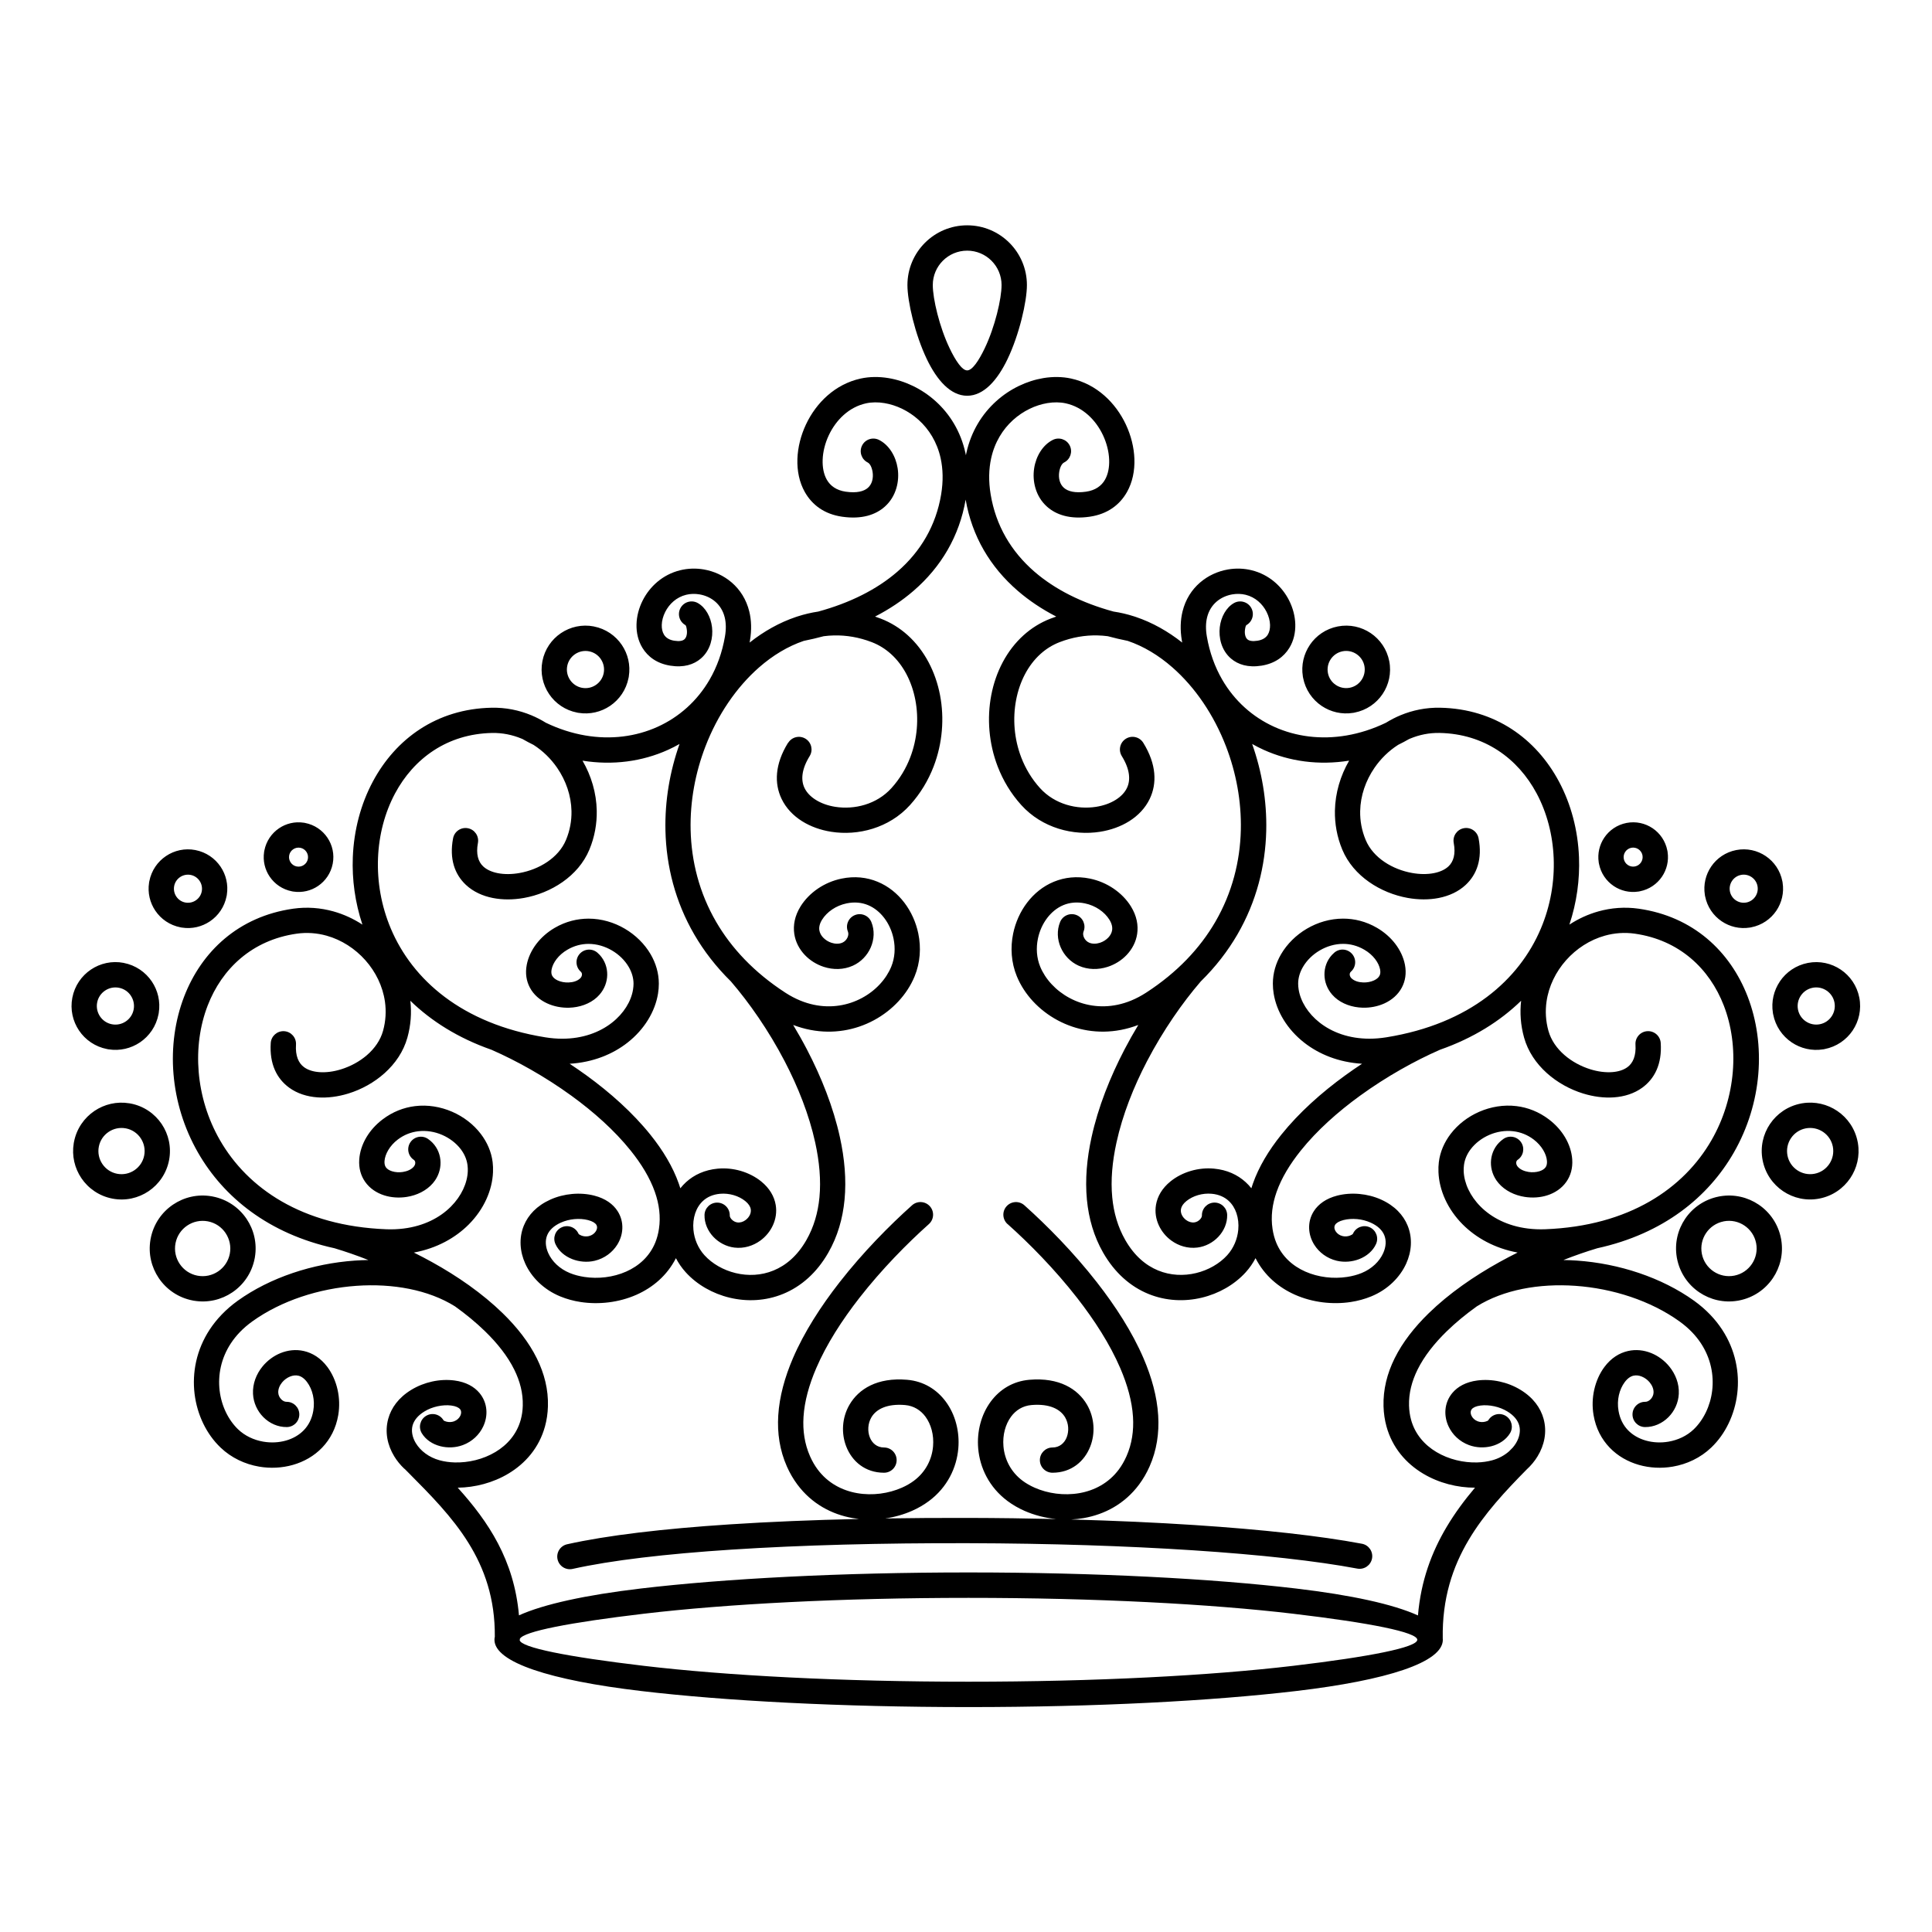 <?xml version="1.0" encoding="UTF-8"?>
<!-- Uploaded to: ICON Repo, www.svgrepo.com, Generator: ICON Repo Mixer Tools -->
<svg fill="#000000" width="800px" height="800px" version="1.1" viewBox="144 144 512 512" xmlns="http://www.w3.org/2000/svg">
 <path d="m352.87 340.86c0.973-1.574 3.031-2.059 4.606-1.09 1.574 0.973 2.059 3.031 1.09 4.606-2.156 3.496-2.371 6.348-1.363 8.445 0.594 1.238 1.637 2.301 2.965 3.137 1.465 0.922 3.254 1.555 5.191 1.859 5.051 0.793 10.965-0.625 14.891-4.969 2.199-2.434 3.84-5.195 4.961-8.105 1.902-4.941 2.305-10.32 1.363-15.246-0.922-4.824-3.121-9.172-6.449-12.176-1.477-1.332-3.176-2.406-5.082-3.141-3.379-1.301-6.75-1.859-10.043-1.785-0.906 0.02-1.812 0.09-2.711 0.207-1.719 0.461-3.484 0.875-5.297 1.242-4.203 1.426-8.195 3.84-11.82 7.012-6.035 5.285-11.02 12.625-14.23 20.969-2.656 6.906-4.098 14.484-3.918 22.152 0.195 8.254 2.277 16.609 6.762 24.324 4.035 6.941 10.027 13.379 18.355 18.781 1.312 0.852 2.625 1.535 3.926 2.07 4.793 1.973 9.488 1.914 13.504 0.559 3.992-1.348 7.309-3.969 9.363-7.144 0.496-0.77 0.918-1.566 1.254-2.379 0.969-2.359 1.121-4.969 0.609-7.441-0.414-2.004-1.262-3.894-2.457-5.465-1.156-1.52-2.621-2.727-4.32-3.426-1.648-0.68-3.559-0.891-5.66-0.453-1.426 0.297-2.723 0.863-3.824 1.605-1.133 0.762-2.047 1.707-2.68 2.719-0.648 1.043-0.844 1.984-0.723 2.785 0.109 0.727 0.48 1.398 1.004 1.949 0.602 0.633 1.379 1.117 2.219 1.387 0.992 0.324 2.039 0.344 2.902-0.047 0.617-0.277 1.09-0.789 1.348-1.379 0.23-0.527 0.285-1.09 0.098-1.547-0.695-1.719 0.133-3.672 1.852-4.367 1.719-0.695 3.672 0.133 4.367 1.852 0.891 2.184 0.754 4.617-0.176 6.742-0.898 2.047-2.551 3.832-4.734 4.816-2.457 1.109-5.211 1.117-7.703 0.309-1.898-0.613-3.66-1.707-5.023-3.144-1.441-1.52-2.465-3.422-2.789-5.57-0.344-2.293 0.098-4.797 1.668-7.328 1.109-1.781 2.699-3.43 4.644-4.738 1.789-1.203 3.887-2.125 6.184-2.602 3.496-0.727 6.731-0.348 9.57 0.824 2.852 1.172 5.258 3.129 7.102 5.551 1.801 2.367 3.074 5.195 3.691 8.168 0.773 3.719 0.527 7.703-0.977 11.352-0.496 1.203-1.109 2.367-1.832 3.481-2.844 4.387-7.398 8.004-12.855 9.848-5.242 1.77-11.312 1.918-17.496-0.445 1.266 2.102 2.496 4.277 3.664 6.519 3.805 7.297 6.977 15.242 8.73 23.262 1.227 5.617 1.734 11.203 1.219 16.555-0.48 4.981-1.836 9.711-4.305 14.016-1.539 2.688-3.332 4.898-5.293 6.68-4.168 3.781-9.039 5.578-13.852 5.867-4.766 0.289-9.461-0.914-13.332-3.133-2.008-1.148-3.809-2.578-5.301-4.223-1.039-1.145-1.906-2.406-2.602-3.738-2.34 4.59-6.129 7.773-10.465 9.695-4.668 2.066-9.992 2.648-14.773 1.922-1.879-0.285-3.707-0.781-5.414-1.484-4.371-1.793-7.629-5.059-9.281-8.707-0.719-1.586-1.141-3.266-1.227-4.949-0.09-1.734 0.184-3.469 0.855-5.113 1.152-2.809 3.426-5.262 7.019-6.887 1.832-0.828 3.805-1.312 5.746-1.492 2.051-0.191 4.082-0.031 5.891 0.434 2.992 0.766 5.004 2.273 6.18 4.094 0.934 1.445 1.328 3.043 1.266 4.633-0.059 1.516-0.539 3.004-1.363 4.309-1.266 2.004-3.348 3.609-5.957 4.231-2 0.477-4.133 0.27-5.934-0.43-1.996-0.773-3.664-2.184-4.481-4.023-0.754-1.688 0.004-3.668 1.691-4.422 1.688-0.754 3.668 0.004 4.422 1.691 0.074 0.164 0.371 0.348 0.781 0.508 0.598 0.23 1.305 0.297 1.973 0.141 0.824-0.195 1.465-0.676 1.836-1.266 0.207-0.328 0.328-0.676 0.34-1.004 0.012-0.254-0.051-0.504-0.191-0.723-0.324-0.5-1.027-0.953-2.219-1.258-1.082-0.277-2.332-0.371-3.633-0.25-1.199 0.113-2.434 0.418-3.594 0.941-1.902 0.859-3.055 2.031-3.582 3.316-0.285 0.695-0.398 1.449-0.359 2.227 0.043 0.828 0.266 1.688 0.648 2.535 0.984 2.18 2.988 4.156 5.711 5.269 1.16 0.477 2.469 0.824 3.867 1.035 3.602 0.547 7.594 0.117 11.074-1.426 3.336-1.477 6.188-3.996 7.695-7.672 0.441-1.074 0.773-2.281 0.977-3.629 0.496-3.266 0.066-6.543-1.066-9.77-1.309-3.731-3.562-7.43-6.434-11.004-4.297-5.352-9.812-10.254-15.664-14.504-7.113-5.164-14.66-9.328-21.113-12.156-0.035-0.016-0.07-0.031-0.105-0.047-8.84-3.094-15.961-7.606-21.5-12.984 0.363 3.172 0.141 6.465-0.781 9.762-2.062 7.391-8.727 12.691-15.648 14.82-2.742 0.844-5.547 1.207-8.148 1.023-2.801-0.199-5.402-1.027-7.516-2.562-3.281-2.383-5.269-6.262-4.902-11.844 0.117-1.848 1.707-3.25 3.555-3.137 1.848 0.117 3.25 1.707 3.137 3.555-0.195 2.984 0.68 4.926 2.148 5.992 1.055 0.766 2.465 1.191 4.051 1.305 1.789 0.129 3.754-0.133 5.707-0.734 5-1.539 9.766-5.203 11.16-10.203 0.73-2.617 0.863-5.242 0.504-7.762-0.582-4.078-2.453-7.883-5.18-10.953-2.731-3.074-6.305-5.398-10.285-6.512-2.516-0.703-5.199-0.918-7.941-0.527-11.785 1.684-19.789 9.262-23.57 19.043-2.078 5.375-2.894 11.434-2.383 17.586 0.516 6.18 2.367 12.406 5.633 18.086 7.305 12.707 21.73 22.77 44.117 23.617 1.547 0.059 3.059-0.008 4.519-0.188 5.414-0.66 9.664-2.894 12.57-5.816 2.801-2.812 4.356-6.219 4.477-9.391 0.02-0.5-0.004-1.027-0.074-1.578-0.188-1.535-0.828-2.981-1.781-4.238-1.227-1.613-2.957-2.938-4.941-3.797-1.969-0.852-4.18-1.23-6.379-0.961-1.863 0.227-3.707 0.922-5.379 2.191-1.082 0.82-1.926 1.789-2.527 2.801-0.59 0.996-0.922 1.996-0.988 2.898-0.051 0.719 0.09 1.258 0.355 1.645 0.336 0.48 0.914 0.832 1.613 1.055 0.898 0.285 1.91 0.348 2.883 0.195 1.184-0.184 2.258-0.652 2.883-1.387 0.043-0.051 0.09-0.109 0.137-0.18 0.219-0.32 0.305-0.668 0.273-0.98-0.023-0.238-0.129-0.457-0.305-0.609-0.02-0.02-0.051-0.039-0.094-0.07-1.527-1.043-1.922-3.129-0.879-4.656 1.043-1.527 3.129-1.922 4.656-0.879 0.227 0.156 0.449 0.328 0.672 0.516 1.527 1.309 2.414 3.106 2.613 5.016 0.191 1.832-0.262 3.769-1.398 5.441-0.172 0.25-0.363 0.504-0.582 0.758-1.715 2-4.277 3.231-6.953 3.644-1.992 0.309-4.074 0.18-5.926-0.406-2.051-0.648-3.867-1.848-5.102-3.625-1.105-1.59-1.703-3.562-1.539-5.922 0.137-1.941 0.777-3.969 1.906-5.863 1.012-1.703 2.438-3.328 4.262-4.715 2.695-2.051 5.648-3.168 8.605-3.531 3.391-0.414 6.801 0.172 9.84 1.488 3.027 1.309 5.695 3.363 7.617 5.894 1.668 2.195 2.789 4.738 3.121 7.465 0.102 0.828 0.133 1.707 0.098 2.625-0.184 4.812-2.41 9.855-6.418 13.879-3.535 3.547-8.453 6.328-14.559 7.457 1.602 0.797 3.207 1.633 4.793 2.512 3.383 1.871 6.703 3.938 9.852 6.184 0.035 0.023 0.07 0.051 0.105 0.078 3.141 2.25 6.106 4.68 8.777 7.281 3.805 3.703 6.949 7.707 9.066 11.98 1.988 4.016 3.07 8.262 2.941 12.711-0.055 1.883-0.32 3.652-0.773 5.301-1.551 5.676-5.207 9.844-9.723 12.543-4.074 2.438-8.867 3.668-13.41 3.719 8.129 9 14.941 19.16 16.23 33.832 6.547-2.969 17.703-5.387 32.219-7.106 22.27-2.633 52.988-4.266 86.875-4.266 33.887 0 64.605 1.629 86.875 4.266 14.555 1.723 25.738 4.148 32.273 7.129 0.77-9.148 3.617-16.766 7.606-23.469 2.219-3.731 4.773-7.152 7.508-10.387-4.641 0.008-9.57-1.223-13.746-3.723-4.516-2.703-8.172-6.867-9.723-12.543-0.449-1.652-0.719-3.418-0.773-5.301-0.125-4.449 0.953-8.695 2.941-12.711 2.117-4.273 5.262-8.277 9.066-11.98 2.672-2.602 5.637-5.031 8.777-7.277 0.039-0.027 0.074-0.055 0.113-0.082 3.148-2.246 6.469-4.309 9.848-6.184 1.59-0.879 3.191-1.719 4.793-2.512-6.106-1.129-11.023-3.914-14.559-7.457-4.008-4.023-6.234-9.066-6.418-13.879-0.035-0.922-0.004-1.801 0.098-2.625 0.332-2.727 1.453-5.269 3.121-7.465 1.926-2.531 4.594-4.586 7.617-5.894 3.039-1.316 6.449-1.902 9.84-1.488 2.957 0.363 5.91 1.48 8.605 3.531 1.824 1.387 3.25 3.016 4.262 4.715 1.129 1.898 1.77 3.926 1.906 5.863 0.164 2.356-0.434 4.332-1.539 5.922-1.234 1.777-3.055 2.977-5.102 3.625-1.848 0.586-3.934 0.715-5.926 0.406-2.676-0.414-5.234-1.641-6.953-3.644-0.219-0.254-0.41-0.508-0.582-0.758-1.141-1.676-1.594-3.609-1.398-5.441 0.199-1.91 1.086-3.707 2.613-5.016 0.219-0.188 0.441-0.359 0.672-0.516 1.527-1.043 3.613-0.648 4.656 0.879 1.043 1.527 0.648 3.613-0.879 4.656-0.043 0.027-0.074 0.051-0.094 0.07-0.176 0.152-0.281 0.371-0.305 0.609-0.031 0.316 0.055 0.664 0.273 0.98 0.047 0.07 0.094 0.129 0.137 0.18 0.629 0.734 1.699 1.203 2.883 1.387 0.969 0.148 1.984 0.086 2.883-0.195 0.699-0.223 1.277-0.574 1.613-1.055 0.266-0.383 0.406-0.926 0.355-1.645-0.062-0.906-0.395-1.906-0.988-2.898-0.602-1.012-1.449-1.98-2.527-2.801-1.668-1.27-3.516-1.965-5.379-2.191-2.199-0.27-4.41 0.109-6.379 0.961-1.984 0.859-3.715 2.184-4.941 3.797-0.957 1.258-1.594 2.699-1.781 4.238-0.066 0.551-0.09 1.078-0.074 1.578 0.121 3.172 1.672 6.578 4.477 9.391 2.91 2.918 7.156 5.152 12.57 5.816 1.465 0.18 2.973 0.246 4.519 0.188 22.391-0.848 36.816-10.91 44.117-23.617 3.262-5.676 5.117-11.906 5.633-18.086 0.512-6.152-0.305-12.211-2.383-17.586-3.777-9.781-11.785-17.359-23.57-19.043-2.742-0.391-5.426-0.176-7.941 0.527-3.981 1.109-7.555 3.438-10.285 6.512-2.727 3.07-4.598 6.875-5.18 10.953-0.359 2.519-0.227 5.144 0.504 7.762 1.395 4.996 6.164 8.664 11.16 10.203 1.953 0.602 3.918 0.859 5.707 0.734 1.586-0.113 2.992-0.535 4.051-1.305 1.469-1.066 2.344-3.004 2.148-5.992-0.117-1.848 1.289-3.441 3.137-3.555 1.848-0.117 3.441 1.289 3.555 3.137 0.367 5.582-1.621 9.457-4.902 11.844-2.113 1.535-4.711 2.363-7.516 2.562-2.598 0.184-5.406-0.176-8.148-1.023-6.922-2.129-13.586-7.434-15.648-14.82-0.922-3.297-1.145-6.59-0.781-9.762-5.539 5.379-12.664 9.891-21.5 12.984-0.035 0.016-0.07 0.031-0.105 0.047-6.453 2.828-14 6.992-21.113 12.156-5.852 4.25-11.371 9.152-15.664 14.504-2.871 3.578-5.125 7.273-6.434 11.004-1.133 3.227-1.562 6.504-1.066 9.77 0.203 1.348 0.535 2.555 0.977 3.629 1.508 3.676 4.359 6.195 7.695 7.672 3.481 1.543 7.473 1.973 11.074 1.426 1.398-0.211 2.707-0.559 3.867-1.035 2.723-1.117 4.727-3.09 5.711-5.269 0.383-0.848 0.605-1.707 0.648-2.535 0.039-0.777-0.074-1.531-0.359-2.227-0.527-1.285-1.68-2.457-3.582-3.316-1.16-0.523-2.394-0.832-3.594-0.941-1.301-0.121-2.551-0.027-3.633 0.25-1.188 0.305-1.895 0.758-2.219 1.258-0.141 0.219-0.203 0.469-0.191 0.723 0.012 0.328 0.133 0.676 0.34 1.004 0.371 0.59 1.012 1.07 1.836 1.266 0.668 0.16 1.375 0.09 1.973-0.141 0.414-0.16 0.711-0.344 0.781-0.508 0.754-1.688 2.734-2.445 4.422-1.691s2.445 2.734 1.691 4.422c-0.816 1.836-2.484 3.25-4.481 4.023-1.801 0.699-3.934 0.902-5.934 0.43-2.609-0.621-4.691-2.227-5.957-4.231-0.824-1.305-1.305-2.793-1.363-4.309-0.062-1.59 0.332-3.188 1.266-4.633 1.18-1.82 3.188-3.324 6.18-4.094 1.809-0.461 3.836-0.625 5.887-0.434 1.941 0.18 3.914 0.664 5.746 1.492 3.59 1.625 5.867 4.078 7.019 6.887 0.672 1.645 0.945 3.375 0.855 5.113-0.086 1.684-0.508 3.359-1.227 4.949-1.648 3.648-4.91 6.918-9.281 8.707-1.707 0.699-3.535 1.199-5.414 1.484-4.781 0.727-10.105 0.145-14.773-1.922-4.336-1.922-8.125-5.106-10.465-9.695-0.695 1.332-1.562 2.59-2.602 3.738-1.492 1.645-3.293 3.074-5.301 4.223-3.875 2.219-8.57 3.422-13.332 3.133-4.812-0.289-9.688-2.086-13.852-5.867-1.961-1.781-3.754-3.992-5.293-6.68-2.465-4.305-3.824-9.039-4.305-14.016-0.516-5.352-0.012-10.941 1.219-16.555 1.754-8.016 4.926-15.965 8.73-23.262 1.168-2.242 2.398-4.422 3.664-6.519-6.184 2.363-12.258 2.219-17.496 0.445-5.457-1.844-10.012-5.457-12.855-9.848-0.723-1.113-1.336-2.277-1.832-3.481-1.504-3.648-1.746-7.629-0.977-11.352 0.617-2.973 1.891-5.801 3.691-8.168 1.844-2.422 4.25-4.379 7.102-5.551 2.84-1.168 6.074-1.547 9.57-0.824 2.301 0.477 4.394 1.398 6.184 2.602 1.945 1.309 3.539 2.957 4.644 4.738 1.57 2.527 2.012 5.035 1.668 7.328-0.324 2.148-1.348 4.051-2.789 5.57-1.363 1.438-3.129 2.531-5.023 3.144-2.492 0.809-5.246 0.801-7.703-0.309-2.184-0.984-3.836-2.769-4.734-4.816-0.93-2.121-1.066-4.555-0.176-6.742 0.695-1.719 2.652-2.547 4.367-1.852 1.719 0.695 2.547 2.652 1.852 4.367-0.184 0.453-0.133 1.016 0.098 1.547 0.258 0.59 0.73 1.098 1.348 1.379 0.863 0.391 1.906 0.367 2.902 0.047 0.836-0.27 1.617-0.754 2.219-1.387 0.523-0.555 0.895-1.223 1.004-1.949 0.121-0.801-0.074-1.746-0.723-2.785-0.629-1.012-1.547-1.957-2.68-2.719-1.102-0.742-2.394-1.309-3.824-1.605-2.102-0.438-4.012-0.223-5.66 0.453-1.699 0.699-3.164 1.906-4.32 3.426-1.195 1.57-2.043 3.461-2.457 5.465-0.512 2.469-0.363 5.082 0.609 7.441 0.336 0.816 0.758 1.613 1.254 2.379 2.059 3.172 5.375 5.793 9.363 7.144 4.016 1.355 8.711 1.414 13.504-0.559 1.301-0.535 2.613-1.223 3.926-2.07 8.328-5.398 14.32-11.84 18.355-18.781 4.484-7.715 6.566-16.07 6.762-24.324 0.18-7.668-1.262-15.246-3.918-22.152-3.211-8.348-8.195-15.688-14.23-20.969-3.621-3.172-7.617-5.59-11.82-7.012-1.812-0.363-3.578-0.777-5.297-1.242-0.898-0.117-1.801-0.188-2.711-0.207-3.293-0.078-6.664 0.484-10.043 1.785-1.91 0.734-3.609 1.809-5.082 3.141-3.328 3.004-5.527 7.352-6.449 12.176-0.941 4.93-0.539 10.305 1.363 15.246 1.121 2.91 2.762 5.676 4.961 8.105 3.926 4.344 9.84 5.762 14.891 4.969 1.938-0.305 3.727-0.938 5.191-1.859 1.332-0.836 2.371-1.898 2.965-3.137 1.008-2.102 0.793-4.953-1.363-8.445-0.973-1.574-0.484-3.633 1.09-4.606 1.574-0.973 3.633-0.484 4.606 1.09 3.512 5.695 3.656 10.777 1.703 14.852-1.168 2.438-3.07 4.434-5.434 5.918-2.231 1.402-4.894 2.359-7.738 2.805-7.023 1.105-15.301-0.926-20.875-7.094-2.769-3.062-4.836-6.543-6.246-10.207-2.363-6.144-2.867-12.805-1.703-18.895 1.184-6.195 4.098-11.855 8.547-15.875 2.07-1.871 4.473-3.383 7.184-4.426 0.496-0.191 0.992-0.371 1.492-0.535-3.793-1.957-7.207-4.238-10.203-6.828-7.328-6.336-12.129-14.473-13.805-24.164-1.676 9.691-6.477 17.828-13.805 24.164-2.996 2.59-6.41 4.871-10.203 6.828 0.496 0.164 0.992 0.344 1.492 0.535 2.711 1.043 5.113 2.555 7.184 4.426 4.449 4.019 7.363 9.68 8.547 15.875 1.164 6.09 0.66 12.75-1.703 18.895-1.41 3.664-3.477 7.141-6.246 10.207-5.57 6.168-13.848 8.199-20.875 7.094-2.844-0.445-5.508-1.402-7.738-2.805-2.363-1.484-4.266-3.481-5.434-5.918-1.949-4.07-1.809-9.152 1.703-14.852zm-101.7 192.39c-1.066-1.004-1.973-2.117-2.691-3.301-0.918-1.504-1.543-3.121-1.832-4.766-0.297-1.699-0.238-3.449 0.234-5.172 0.801-2.93 2.758-5.644 6.121-7.691 1.742-1.062 3.641-1.785 5.523-2.199 1.996-0.438 4.031-0.523 5.894-0.281 3.07 0.398 5.254 1.648 6.644 3.312 1.105 1.32 1.691 2.859 1.824 4.445 0.125 1.504-0.172 3.039-0.836 4.445-1.008 2.141-2.879 3.988-5.394 4.922-1.934 0.719-4.074 0.777-5.938 0.305-2.078-0.523-3.906-1.727-4.949-3.461-0.949-1.586-0.434-3.644 1.156-4.594 1.586-0.949 3.644-0.434 4.594 1.156 0.086 0.145 0.398 0.285 0.828 0.391 0.629 0.156 1.34 0.141 1.977-0.094 0.793-0.293 1.371-0.852 1.668-1.484 0.16-0.344 0.234-0.699 0.207-1.035-0.02-0.254-0.109-0.492-0.277-0.691-0.383-0.457-1.133-0.82-2.344-0.977-1.094-0.141-2.348-0.078-3.637 0.203-1.199 0.262-2.387 0.711-3.449 1.359-1.785 1.086-2.789 2.394-3.156 3.727-0.195 0.715-0.215 1.48-0.078 2.258 0.145 0.832 0.469 1.656 0.941 2.43 1.246 2.047 3.477 3.766 6.312 4.539 1.234 0.336 2.578 0.527 3.973 0.566 3.641 0.102 7.547-0.812 10.812-2.766 3.133-1.875 5.656-4.723 6.707-8.555 0.312-1.145 0.5-2.387 0.535-3.727 0.094-3.285-0.734-6.484-2.262-9.562-1.758-3.551-4.445-6.945-7.727-10.141-2.414-2.352-5.109-4.559-7.969-6.609-7.066-4.414-16.516-6.117-26.102-5.445-9.961 0.695-19.977 3.957-27.57 9.398-1.293 0.926-2.414 1.898-3.371 2.898-3.582 3.738-5.242 8.125-5.445 12.348-0.203 4.207 1.031 8.254 3.234 11.332 0.547 0.766 1.137 1.449 1.758 2.047 1.836 1.758 4.211 2.852 6.699 3.277 2.019 0.344 4.094 0.246 6-0.293 1.824-0.52 3.481-1.445 4.754-2.773 1.23-1.281 2.121-2.981 2.484-5.098 0.246-1.445 0.195-2.856-0.09-4.141-0.293-1.324-0.84-2.523-1.559-3.484-0.742-0.992-1.543-1.523-2.316-1.699-0.711-0.164-1.477-0.059-2.199 0.234-0.812 0.332-1.547 0.879-2.106 1.559-0.66 0.805-1.059 1.766-1.012 2.719 0.035 0.668 0.34 1.293 0.801 1.758 0.406 0.41 0.906 0.664 1.391 0.656 1.848-0.023 3.363 1.457 3.387 3.305 0.023 1.848-1.457 3.363-3.305 3.387-2.367 0.031-4.586-0.984-6.219-2.625-1.57-1.578-2.625-3.766-2.746-6.164-0.133-2.688 0.867-5.254 2.531-7.285 1.266-1.543 2.926-2.785 4.758-3.527 1.926-0.781 4.062-1.035 6.188-0.551 2.273 0.52 4.453 1.844 6.227 4.219 1.25 1.676 2.203 3.762 2.711 6.055 0.469 2.117 0.562 4.406 0.172 6.711-0.602 3.516-2.137 6.391-4.266 8.613-2.129 2.223-4.832 3.75-7.773 4.586-2.856 0.812-5.945 0.965-8.938 0.453-3.742-0.641-7.363-2.324-10.215-5.059-0.953-0.914-1.812-1.906-2.57-2.965-3.043-4.246-4.746-9.805-4.469-15.555 0.273-5.734 2.5-11.664 7.309-16.68 1.27-1.324 2.699-2.57 4.293-3.711 8.602-6.164 19.871-9.855 31.035-10.633 1.195-0.082 2.391-0.133 3.586-0.148-3.074-1.215-6.055-2.242-8.824-3.074-0.051-0.016-0.102-0.031-0.148-0.047-17.512-3.824-29.414-13.574-36.156-25.301-3.785-6.586-5.934-13.77-6.523-20.867-0.594-7.125 0.379-14.207 2.828-20.551 4.613-11.945 14.418-21.203 28.871-23.266 3.68-0.523 7.285-0.234 10.672 0.711 2.742 0.766 5.336 1.965 7.695 3.508-1.961-5.879-2.777-11.961-2.547-17.859 0.281-7.156 2.106-14.066 5.305-20.051 6.035-11.293 16.895-19.285 31.488-19.57 3.734-0.074 7.281 0.652 10.512 1.996 1.344 0.559 2.633 1.227 3.863 1.988 3.465 1.664 6.961 2.773 10.402 3.363 6.836 1.176 13.457 0.305 19.184-2.281 5.695-2.574 10.523-6.852 13.801-12.512 1.938-3.344 3.34-7.18 4.07-11.445 0.336-1.953 0.281-3.637-0.066-5.051-0.434-1.77-1.34-3.156-2.5-4.164-1.18-1.023-2.644-1.668-4.172-1.93-1.199-0.207-2.414-0.172-3.535 0.102-2.586 0.633-4.5 2.438-5.559 4.543-0.57 1.133-0.887 2.324-0.918 3.441-0.027 0.977 0.16 1.879 0.59 2.582 0.484 0.797 1.367 1.395 2.707 1.609 1.379 0.219 2.227 0.039 2.688-0.355 0.258-0.219 0.438-0.539 0.551-0.906 0.148-0.477 0.18-1.023 0.117-1.559-0.082-0.695-0.227-1.227-0.383-1.312-1.617-0.906-2.191-2.949-1.285-4.566 0.906-1.617 2.949-2.191 4.566-1.285 2.066 1.16 3.453 3.688 3.769 6.402 0.16 1.387 0.055 2.879-0.379 4.289-0.469 1.52-1.309 2.93-2.598 4.027-1.863 1.59-4.516 2.449-8.094 1.875-3.484-0.559-5.914-2.324-7.379-4.731-1.121-1.844-1.625-4.016-1.559-6.254 0.059-2.102 0.617-4.273 1.625-6.273 1.863-3.695 5.285-6.887 9.965-8.031 2.023-0.496 4.164-0.562 6.238-0.207 2.676 0.461 5.281 1.625 7.426 3.481 2.16 1.871 3.836 4.43 4.629 7.656 0.559 2.281 0.664 4.871 0.172 7.754-0.027 0.164-0.059 0.324-0.086 0.488 3.793-2.996 7.922-5.316 12.266-6.781 0.148-0.062 0.301-0.113 0.461-0.152 1.789-0.578 3.617-1.008 5.473-1.285 8.426-2.301 15.512-5.859 20.93-10.543 6.223-5.379 10.266-12.277 11.629-20.484 0.59-3.566 0.488-6.766-0.125-9.582-0.941-4.297-3.094-7.699-5.805-10.152-2.707-2.449-5.957-3.965-9.102-4.484-1.703-0.281-3.367-0.266-4.875 0.066-4.547 0.996-7.969 4.434-9.859 8.445-0.996 2.117-1.559 4.371-1.633 6.504-0.07 1.984 0.277 3.828 1.094 5.273 0.926 1.641 2.566 2.84 5.027 3.191 2.941 0.422 4.812-0.086 5.879-1.035 0.543-0.484 0.902-1.109 1.102-1.785 0.223-0.758 0.258-1.59 0.133-2.394-0.188-1.211-0.664-2.211-1.297-2.527-1.652-0.824-2.32-2.836-1.496-4.488 0.824-1.652 2.836-2.32 4.488-1.496 2.641 1.324 4.445 4.273 4.945 7.516 0.262 1.703 0.172 3.535-0.344 5.277-0.539 1.828-1.535 3.539-3.07 4.906-2.43 2.164-6.109 3.402-11.285 2.66-4.734-0.676-7.984-3.141-9.906-6.551-1.449-2.566-2.074-5.625-1.961-8.793 0.109-3.019 0.887-6.176 2.266-9.102 2.699-5.742 7.719-10.688 14.504-12.172 2.309-0.504 4.82-0.539 7.367-0.117 4.344 0.719 8.816 2.797 12.512 6.141 3.691 3.34 6.617 7.938 7.879 13.695 0.043 0.203 0.086 0.406 0.125 0.609 0.039-0.203 0.082-0.41 0.125-0.609 1.262-5.758 4.188-10.352 7.879-13.695 3.695-3.344 8.168-5.418 12.512-6.141 2.543-0.422 5.059-0.387 7.367 0.117 6.785 1.484 11.801 6.43 14.504 12.172 1.375 2.926 2.156 6.082 2.266 9.102 0.113 3.168-0.512 6.223-1.961 8.793-1.922 3.41-5.172 5.871-9.906 6.551-5.176 0.742-8.855-0.496-11.285-2.66-1.535-1.367-2.531-3.082-3.07-4.906-0.516-1.746-0.605-3.578-0.344-5.277 0.5-3.242 2.305-6.191 4.945-7.516 1.652-0.824 3.66-0.156 4.488 1.496 0.824 1.652 0.156 3.66-1.496 4.488-0.633 0.316-1.109 1.32-1.297 2.527-0.125 0.805-0.09 1.637 0.133 2.394 0.199 0.676 0.559 1.301 1.102 1.785 1.066 0.949 2.938 1.457 5.879 1.035 2.457-0.352 4.102-1.547 5.027-3.191 0.816-1.449 1.168-3.289 1.094-5.273-0.074-2.133-0.641-4.387-1.633-6.504-1.887-4.012-5.309-7.449-9.859-8.445-1.504-0.328-3.168-0.348-4.875-0.066-3.144 0.52-6.394 2.035-9.102 4.484-2.711 2.453-4.863 5.856-5.805 10.152-0.617 2.816-0.719 6.016-0.125 9.582 1.359 8.203 5.406 15.105 11.629 20.484 5.418 4.684 12.504 8.246 20.93 10.543 1.855 0.273 3.684 0.707 5.473 1.285 0.16 0.039 0.312 0.09 0.461 0.152 4.344 1.465 8.473 3.785 12.266 6.781-0.031-0.16-0.059-0.324-0.086-0.488-0.496-2.883-0.387-5.473 0.172-7.754 0.789-3.227 2.465-5.785 4.629-7.656 2.144-1.855 4.75-3.019 7.426-3.481 2.074-0.355 4.215-0.289 6.238 0.207 4.68 1.145 8.105 4.336 9.965 8.031 1.008 2 1.566 4.172 1.625 6.273 0.062 2.238-0.438 4.41-1.559 6.254-1.465 2.406-3.894 4.172-7.379 4.731-3.578 0.574-6.231-0.289-8.094-1.875-1.285-1.098-2.129-2.512-2.598-4.027-0.434-1.406-0.539-2.898-0.379-4.289 0.316-2.715 1.703-5.246 3.769-6.402 1.617-0.906 3.66-0.328 4.566 1.285 0.906 1.617 0.328 3.66-1.285 4.566-0.156 0.09-0.305 0.617-0.383 1.312-0.062 0.535-0.031 1.082 0.117 1.559 0.113 0.367 0.293 0.688 0.551 0.906 0.461 0.395 1.309 0.574 2.688 0.355 1.34-0.215 2.223-0.812 2.707-1.609 0.426-0.703 0.617-1.602 0.59-2.582-0.031-1.117-0.348-2.309-0.918-3.441-1.059-2.102-2.973-3.91-5.559-4.543-1.121-0.273-2.336-0.309-3.535-0.102-1.523 0.262-2.988 0.91-4.172 1.93-1.164 1.008-2.07 2.398-2.5 4.164-0.348 1.418-0.402 3.098-0.066 5.051 0.734 4.266 2.137 8.102 4.07 11.445 3.281 5.66 8.105 9.941 13.801 12.512 5.727 2.586 12.348 3.453 19.184 2.281 3.441-0.59 6.938-1.699 10.402-3.363 1.227-0.762 2.519-1.426 3.863-1.988 3.231-1.344 6.777-2.07 10.512-1.996 14.594 0.285 25.453 8.277 31.488 19.57 3.199 5.984 5.023 12.895 5.305 20.051 0.23 5.898-0.586 11.98-2.547 17.859 2.359-1.543 4.953-2.742 7.695-3.508 3.383-0.945 6.992-1.234 10.672-0.711 14.449 2.062 24.254 11.32 28.871 23.266 2.449 6.344 3.422 13.422 2.828 20.551-0.59 7.098-2.738 14.281-6.523 20.867-6.742 11.727-18.645 21.477-36.156 25.301-0.051 0.016-0.098 0.035-0.148 0.047-2.773 0.832-5.75 1.859-8.824 3.074 1.191 0.016 2.387 0.066 3.586 0.148 11.16 0.781 22.43 4.469 31.035 10.633 1.594 1.141 3.019 2.387 4.293 3.711 4.805 5.012 7.031 10.941 7.309 16.68 0.273 5.754-1.426 11.309-4.469 15.555-0.758 1.059-1.617 2.051-2.57 2.965-2.856 2.734-6.473 4.422-10.215 5.059-2.992 0.512-6.082 0.359-8.938-0.453-2.938-0.836-5.644-2.363-7.773-4.586-2.133-2.223-3.668-5.098-4.266-8.613-0.395-2.305-0.301-4.594 0.172-6.711 0.512-2.297 1.461-4.379 2.711-6.055 1.773-2.375 3.949-3.699 6.227-4.219 2.125-0.484 4.262-0.23 6.188 0.551 1.832 0.742 3.492 1.984 4.758 3.527 1.664 2.031 2.668 4.598 2.531 7.285-0.121 2.398-1.172 4.59-2.746 6.164-1.633 1.641-3.856 2.656-6.219 2.625-1.848-0.023-3.328-1.539-3.305-3.387 0.023-1.848 1.539-3.328 3.387-3.305 0.484 0.008 0.984-0.246 1.391-0.656 0.461-0.461 0.77-1.086 0.801-1.758 0.047-0.953-0.352-1.914-1.012-2.719-0.559-0.68-1.293-1.23-2.106-1.559-0.723-0.293-1.484-0.398-2.199-0.234-0.773 0.176-1.574 0.707-2.316 1.699-0.719 0.961-1.262 2.16-1.559 3.484-0.285 1.285-0.34 2.695-0.09 4.141 0.363 2.121 1.254 3.816 2.484 5.098 1.273 1.328 2.93 2.254 4.754 2.773 1.906 0.539 3.981 0.641 6 0.293 2.488-0.426 4.863-1.516 6.699-3.277 0.621-0.598 1.211-1.281 1.758-2.047 2.207-3.078 3.438-7.125 3.234-11.332-0.203-4.223-1.859-8.613-5.445-12.348-0.961-1-2.082-1.973-3.371-2.898-7.594-5.441-17.609-8.703-27.57-9.398-9.586-0.668-19.035 1.031-26.102 5.445-2.863 2.051-5.555 4.258-7.969 6.609-3.281 3.195-5.969 6.594-7.727 10.141-1.523 3.078-2.356 6.277-2.262 9.562 0.039 1.344 0.223 2.586 0.535 3.727 1.047 3.832 3.57 6.68 6.707 8.555 3.269 1.957 7.176 2.867 10.812 2.766 1.395-0.039 2.738-0.23 3.973-0.566 1.75-0.477 3.266-1.312 4.465-2.363 0.336-0.34 0.672-0.68 1.008-1.02 0.316-0.371 0.598-0.758 0.84-1.156 0.473-0.777 0.793-1.602 0.941-2.43 0.137-0.777 0.117-1.547-0.078-2.258-0.363-1.336-1.367-2.641-3.156-3.727-1.062-0.648-2.25-1.098-3.449-1.359-1.289-0.281-2.543-0.344-3.637-0.203-1.211 0.156-1.961 0.52-2.344 0.977-0.164 0.199-0.254 0.438-0.277 0.691-0.027 0.336 0.047 0.691 0.207 1.035 0.297 0.633 0.875 1.188 1.668 1.484 0.637 0.234 1.352 0.254 1.977 0.094 0.43-0.109 0.742-0.25 0.828-0.391 0.949-1.586 3.004-2.106 4.594-1.156 1.586 0.949 2.106 3.004 1.156 4.594-1.043 1.734-2.871 2.938-4.949 3.461-1.867 0.469-4.004 0.414-5.938-0.305-2.516-0.934-4.387-2.781-5.394-4.922-0.664-1.406-0.961-2.945-0.836-4.445 0.133-1.582 0.719-3.125 1.824-4.445 1.391-1.664 3.574-2.914 6.644-3.312 1.863-0.242 3.898-0.156 5.894 0.281 1.883 0.41 3.781 1.137 5.523 2.199 3.359 2.047 5.32 4.762 6.121 7.691 0.469 1.723 0.531 3.473 0.234 5.172-0.289 1.645-0.914 3.262-1.832 4.766-0.762 1.254-1.734 2.43-2.887 3.481-5.656 5.738-11.23 11.695-15.355 18.641-4.281 7.199-7.07 15.586-6.883 26.152 0.012 0.113 0.02 0.227 0.02 0.344 0 5.984-14.824 10.727-38.789 13.562-22.27 2.633-52.988 4.266-86.875 4.266s-64.605-1.629-86.875-4.266c-23.965-2.836-38.789-7.582-38.789-13.562 0-0.273 0.031-0.543 0.094-0.809 0.176-20.234-11.34-31.84-22.738-43.324l-1.172-1.18zm30.594 45.07c0 0.102 0 0.203-0.004 0.305h-0.051c0.266 1.996 12.766 4.457 32.852 6.832 21.996 2.602 52.43 4.211 86.09 4.211s64.094-1.609 86.09-4.211c20.301-2.402 32.855-4.891 32.855-6.898 0-2.008-12.555-4.496-32.855-6.898-21.996-2.602-52.43-4.211-86.09-4.211s-64.094 1.609-86.09 4.211c-19.504 2.309-31.855 4.695-32.797 6.66zm129.25-109.92c-1.375-1.23-1.496-3.348-0.262-4.723 1.23-1.375 3.348-1.496 4.723-0.262 5.977 5.34 13.023 12.473 19.23 20.43 4.945 6.34 9.371 13.199 12.34 20.109 2.168 5.043 3.578 10.148 3.887 15.156 0.289 4.676-0.383 9.23-2.289 13.531-0.777 1.758-1.711 3.344-2.769 4.769-3.82 5.141-9.137 7.93-14.676 8.898-1.105 0.195-2.219 0.312-3.332 0.367 11.625 0.32 22.605 0.82 32.68 1.477 18.055 1.184 33.336 2.875 44.379 4.957 1.82 0.34 3.016 2.09 2.676 3.91-0.34 1.82-2.09 3.016-3.91 2.676-10.762-2.027-25.766-3.688-43.562-4.852-17.656-1.156-37.941-1.824-59.465-1.879-22.918-0.062-44.402 0.504-62.797 1.703-17.426 1.137-31.945 2.84-42.125 5.113-1.805 0.398-3.59-0.742-3.988-2.547-0.398-1.805 0.742-3.59 2.547-3.988 10.57-2.363 25.438-4.117 43.148-5.273 10.457-0.684 21.953-1.16 34.188-1.434-0.555-0.062-1.109-0.137-1.66-0.234-5.543-0.969-10.855-3.762-14.676-8.898-1.059-1.426-1.992-3.012-2.769-4.769-1.906-4.301-2.578-8.855-2.289-13.531 0.312-5.008 1.723-10.113 3.887-15.156 2.969-6.906 7.391-13.77 12.34-20.109 6.207-7.957 13.254-15.09 19.23-20.43 1.375-1.23 3.492-1.113 4.723 0.262s1.113 3.492-0.262 4.723c-5.727 5.113-12.477 11.949-18.418 19.562-4.598 5.894-8.703 12.254-11.445 18.641-1.883 4.387-3.106 8.742-3.363 12.902-0.227 3.641 0.285 7.156 1.734 10.434 0.582 1.316 1.258 2.473 2.012 3.484 2.684 3.609 6.473 5.578 10.453 6.277 4.098 0.719 8.371 0.105 11.887-1.453 1.168-0.516 2.234-1.129 3.156-1.816 3.195-2.375 4.805-5.773 5.09-9.129 0.129-1.496 0.004-2.969-0.355-4.324-0.352-1.324-0.918-2.543-1.676-3.566-1.258-1.691-3.09-2.856-5.387-3.055-4.859-0.418-7.695 1.145-8.934 3.277-0.477 0.816-0.734 1.727-0.797 2.641-0.062 0.918 0.07 1.824 0.387 2.633 0.598 1.535 1.91 2.699 3.766 2.699 1.848 0 3.344 1.496 3.344 3.344 0 1.848-1.496 3.344-3.344 3.344-4.992-0.004-8.469-3-10.012-6.953-0.672-1.723-0.961-3.621-0.832-5.519 0.129-1.902 0.68-3.816 1.691-5.551 2.43-4.176 7.375-7.289 15.285-6.609 4.375 0.375 7.852 2.574 10.215 5.758 1.277 1.715 2.215 3.711 2.777 5.848 0.559 2.106 0.758 4.348 0.566 6.578-0.441 5.129-2.902 10.32-7.793 13.957-1.352 1.004-2.848 1.871-4.445 2.578-2.191 0.969-4.606 1.664-7.109 2.027 7.148-0.113 14.52-0.16 22.055-0.141 7.957 0.02 15.73 0.125 23.25 0.301-2.984-0.289-5.875-1.047-8.453-2.188-1.598-0.707-3.094-1.574-4.445-2.578-4.891-3.637-7.356-8.828-7.793-13.957-0.191-2.231 0.008-4.473 0.566-6.578 0.562-2.137 1.504-4.133 2.777-5.848 2.367-3.184 5.84-5.379 10.215-5.758 7.906-0.68 12.855 2.434 15.285 6.609 1.008 1.734 1.559 3.648 1.691 5.551 0.129 1.895-0.16 3.797-0.832 5.519-1.543 3.953-5.019 6.945-10.012 6.953-1.848 0-3.344-1.496-3.344-3.344 0-1.848 1.496-3.344 3.344-3.344 1.855 0 3.168-1.164 3.766-2.699 0.312-0.805 0.449-1.711 0.387-2.633-0.062-0.91-0.324-1.82-0.797-2.641-1.238-2.133-4.078-3.695-8.934-3.277-2.297 0.195-4.133 1.363-5.387 3.055-0.758 1.023-1.324 2.238-1.676 3.566-0.359 1.355-0.484 2.824-0.355 4.324 0.289 3.359 1.898 6.754 5.09 9.129 0.926 0.688 1.988 1.297 3.156 1.816 3.516 1.559 7.789 2.168 11.887 1.453 3.977-0.695 7.769-2.668 10.453-6.277 0.75-1.012 1.426-2.168 2.012-3.484 1.453-3.281 1.961-6.797 1.734-10.434-0.258-4.16-1.48-8.516-3.363-12.902-2.742-6.383-6.848-12.746-11.445-18.641-5.941-7.617-12.688-14.449-18.418-19.562zm-10.703-226.24c1.348 0 3.051-2.523 4.641-5.84 2.723-5.668 4.473-13.137 4.473-16.781 0-2.516-1.02-4.797-2.668-6.445-1.648-1.648-3.93-2.668-6.445-2.668s-4.797 1.02-6.445 2.668c-1.648 1.648-2.668 3.93-2.668 6.445 0 3.644 1.75 11.109 4.473 16.781 1.59 3.316 3.293 5.84 4.641 5.84zm10.676-2.953c-2.637 5.488-6.25 9.672-10.676 9.672-4.426 0-8.039-4.18-10.676-9.672-3.137-6.535-5.156-15.305-5.156-19.664 0-4.371 1.773-8.328 4.637-11.195 2.863-2.863 6.824-4.637 11.195-4.637s8.328 1.773 11.195 4.637c2.863 2.863 4.637 6.824 4.637 11.195 0 4.359-2.019 13.133-5.156 19.664zm88.816 77.391c-1.328 0.258-2.426 1.031-3.133 2.078s-1.012 2.363-0.754 3.699v0.004c0.258 1.324 1.031 2.426 2.078 3.129 1.047 0.707 2.363 1.012 3.699 0.754h0.004c1.324-0.258 2.426-1.031 3.129-2.078 0.707-1.047 1.012-2.363 0.754-3.703-0.258-1.328-1.031-2.426-2.078-3.133-1.047-0.707-2.363-1.012-3.703-0.754zm-8.695-1.676c1.664-2.465 4.273-4.297 7.434-4.91 3.148-0.609 6.246 0.113 8.715 1.777 2.465 1.664 4.297 4.273 4.914 7.434 0.609 3.148-0.113 6.246-1.777 8.715-1.664 2.465-4.273 4.297-7.434 4.91l-0.336 0.066h-0.031c-3.019 0.488-5.973-0.242-8.344-1.84-2.465-1.664-4.297-4.273-4.91-7.434l-0.066-0.336v-0.031c-0.488-3.019 0.242-5.973 1.84-8.344zm26.336 24.918c-0.973 0.559-1.945 1.074-2.926 1.555-2.465 1.574-4.594 3.656-6.25 6.062-2.332 3.383-3.731 7.387-3.809 11.496-0.051 2.527 0.406 5.113 1.457 7.633 1.996 4.789 7.168 7.848 12.312 8.762 2.027 0.359 4.012 0.383 5.762 0.039 1.566-0.309 2.914-0.895 3.863-1.785 1.328-1.238 1.961-3.269 1.402-6.211-0.34-1.82 0.859-3.57 2.676-3.91 1.82-0.34 3.57 0.859 3.91 2.676 1.047 5.492-0.457 9.582-3.422 12.352-1.914 1.785-4.391 2.922-7.144 3.465-2.566 0.504-5.394 0.488-8.203-0.012-7.137-1.273-14.402-5.723-17.352-12.805-1.41-3.387-2.019-6.891-1.953-10.336 0.094-4.688 1.453-9.246 3.769-13.242-8.023 1.289-15.82 0.215-22.621-2.856-1.051-0.477-2.078-0.996-3.078-1.566 2.555 7.227 3.918 15.059 3.731 22.984-0.219 9.336-2.578 18.793-7.652 27.523-2.539 4.367-5.75 8.547-9.711 12.434-0.02 0.027-0.043 0.051-0.062 0.078-4.738 5.508-9.887 12.848-14.172 21.059-3.531 6.769-6.473 14.145-8.098 21.582-1.098 5.012-1.555 9.922-1.113 14.508 0.387 4.031 1.48 7.852 3.465 11.312 1.184 2.062 2.527 3.734 3.984 5.055 2.938 2.668 6.359 3.934 9.734 4.137 3.422 0.207 6.805-0.664 9.605-2.269 1.41-0.809 2.66-1.793 3.672-2.91 1.734-1.91 2.711-4.328 2.934-6.734 0.145-1.535-0.02-3.055-0.48-4.422-0.43-1.27-1.129-2.406-2.098-3.285-1.098-0.996-2.578-1.676-4.445-1.848-1.254-0.117-2.488 0.023-3.625 0.352-1.18 0.344-2.242 0.891-3.086 1.574-0.891 0.719-1.336 1.453-1.453 2.129-0.09 0.52 0 1.043 0.219 1.52 0.246 0.539 0.656 1.027 1.168 1.398 0.625 0.457 1.387 0.707 2.141 0.617 0.578-0.07 1.117-0.367 1.512-0.785 0.324-0.344 0.523-0.719 0.516-1.043-0.043-1.848 1.418-3.383 3.266-3.426 1.848-0.043 3.383 1.418 3.426 3.266 0.051 2.164-0.859 4.242-2.356 5.82-1.414 1.492-3.383 2.566-5.551 2.832-2.531 0.309-4.977-0.453-6.918-1.875-1.406-1.027-2.562-2.426-3.293-4.023-0.762-1.664-1.07-3.531-0.742-5.43 0.379-2.195 1.578-4.375 3.867-6.223 1.5-1.211 3.367-2.184 5.422-2.777 1.902-0.551 3.981-0.785 6.09-0.586 3.438 0.32 6.227 1.625 8.355 3.555 0.562 0.508 1.074 1.062 1.535 1.648 0.121-0.398 0.254-0.793 0.391-1.188 1.582-4.508 4.215-8.863 7.535-13 4.707-5.863 10.668-11.176 16.953-15.734 1.469-1.066 2.961-2.094 4.457-3.078-6.207-0.375-11.426-2.531-15.355-5.613-4.477-3.508-7.305-8.242-8.07-12.996-0.141-0.863-0.211-1.738-0.211-2.621 0-2.769 0.793-5.426 2.168-7.785 1.602-2.742 4-5.109 6.852-6.781 2.844-1.672 6.156-2.66 9.594-2.664 3 0 6.066 0.742 8.969 2.434 1.965 1.145 3.578 2.59 4.801 4.168 1.355 1.754 2.242 3.688 2.613 5.59 0.449 2.316 0.094 4.348-0.809 6.059-1.008 1.91-2.664 3.32-4.621 4.215-1.777 0.812-3.824 1.199-5.816 1.137-2.715-0.086-5.41-0.988-7.352-2.762-0.219-0.199-0.445-0.434-0.676-0.695-1.332-1.52-2.016-3.387-2.047-5.238-0.035-1.914 0.621-3.801 1.973-5.277 0.168-0.188 0.375-0.387 0.617-0.598 1.391-1.219 3.508-1.078 4.723 0.316 1.219 1.391 1.078 3.508-0.316 4.723l-0.066 0.074c-0.164 0.18-0.242 0.418-0.238 0.66 0.004 0.309 0.137 0.641 0.395 0.934 0.023 0.027 0.074 0.074 0.152 0.145 0.719 0.656 1.836 0.992 3.023 1.031 1.004 0.031 2.008-0.148 2.852-0.535 0.664-0.305 1.199-0.727 1.473-1.25 0.219-0.41 0.289-0.965 0.152-1.676-0.176-0.895-0.625-1.848-1.328-2.758-0.711-0.918-1.668-1.773-2.856-2.465-1.836-1.07-3.754-1.543-5.609-1.543-2.195 0-4.344 0.652-6.207 1.746-1.859 1.09-3.414 2.613-4.438 4.367-0.809 1.387-1.273 2.902-1.273 4.426 0 0.504 0.043 1.031 0.133 1.57 0.508 3.137 2.461 6.328 5.578 8.77 3.254 2.551 7.75 4.258 13.199 4.254 1.426 0 2.93-0.121 4.508-0.375 22.117-3.574 35.207-15.32 40.906-28.82 2.555-6.047 3.637-12.457 3.394-18.641-0.242-6.156-1.793-12.07-4.516-17.164-4.945-9.25-13.816-15.793-25.715-16.027-2.75-0.055-5.387 0.488-7.809 1.5-0.082 0.035-0.168 0.07-0.25 0.105zm58.867 28.832c-0.676 0.133-1.234 0.527-1.598 1.062-0.363 0.535-0.52 1.211-0.387 1.898v0.004c0.133 0.672 0.527 1.23 1.062 1.594 0.535 0.363 1.211 0.52 1.898 0.387l0.012-0.004c0.672-0.133 1.227-0.527 1.586-1.062 0.363-0.535 0.52-1.211 0.387-1.898v-0.004c-0.133-0.672-0.527-1.23-1.062-1.594-0.535-0.363-1.211-0.52-1.898-0.387zm-7.16-2.688c1.32-1.957 3.391-3.41 5.902-3.898 2.496-0.484 4.953 0.09 6.91 1.41 1.957 1.32 3.41 3.391 3.898 5.902l0.066 0.336v0.043c0.359 2.363-0.223 4.676-1.473 6.531-1.32 1.957-3.391 3.41-5.902 3.898l-0.336 0.066h-0.043c-2.363 0.359-4.676-0.223-6.531-1.473-1.957-1.32-3.41-3.391-3.898-5.902l-0.066-0.336v-0.043c-0.359-2.363 0.223-4.676 1.473-6.531zm36.23 9.879c-1 0.195-1.832 0.781-2.363 1.57-0.535 0.793-0.766 1.785-0.57 2.801v0.004c0.195 1 0.781 1.828 1.57 2.359 0.793 0.535 1.785 0.766 2.801 0.57h0.008c0.996-0.195 1.824-0.781 2.356-1.57 0.535-0.793 0.766-1.785 0.57-2.801v-0.004c-0.195-1-0.781-1.828-1.57-2.363-0.793-0.535-1.785-0.766-2.801-0.57zm-7.926-2.184c1.492-2.211 3.832-3.856 6.668-4.406 2.824-0.547 5.602 0.102 7.812 1.594 2.211 1.492 3.856 3.832 4.406 6.668l0.066 0.336v0.035c0.422 2.691-0.23 5.324-1.656 7.438-1.492 2.211-3.832 3.856-6.668 4.406l-0.336 0.066h-0.035c-2.691 0.422-5.324-0.23-7.438-1.656-2.211-1.492-3.856-3.832-4.406-6.668l-0.066-0.336v-0.035c-0.422-2.691 0.23-5.324 1.656-7.438zm26.918 32.09c-1.328 0.258-2.426 1.031-3.133 2.078s-1.012 2.363-0.754 3.699v0.004c0.258 1.324 1.031 2.426 2.078 3.129 1.047 0.707 2.363 1.012 3.699 0.754h0.004c1.324-0.258 2.426-1.031 3.129-2.078 0.707-1.047 1.012-2.363 0.754-3.703-0.258-1.328-1.031-2.426-2.078-3.133-1.047-0.707-2.363-1.012-3.703-0.754zm-8.695-1.676c1.664-2.465 4.273-4.297 7.434-4.91 3.148-0.609 6.246 0.113 8.715 1.777 2.465 1.664 4.297 4.273 4.914 7.434 0.609 3.148-0.113 6.246-1.777 8.715-1.664 2.465-4.273 4.297-7.434 4.91l-0.336 0.066h-0.031c-3.019 0.488-5.973-0.242-8.344-1.84-2.465-1.664-4.297-4.273-4.91-7.434l-0.066-0.336v-0.031c-0.488-3.019 0.242-5.973 1.84-8.344zm6.852 38.938c-1.648 0.32-3.016 1.285-3.894 2.586-0.879 1.301-1.258 2.938-0.938 4.602 0.32 1.652 1.285 3.019 2.586 3.898 1.301 0.879 2.938 1.258 4.602 0.938 1.652-0.32 3.019-1.285 3.898-2.586s1.258-2.938 0.938-4.602v-0.004c-0.32-1.648-1.285-3.016-2.586-3.894-1.301-0.879-2.938-1.258-4.602-0.938zm-9.457-1.168c1.836-2.723 4.715-4.742 8.203-5.418l0.336-0.066h0.027c3.348-0.551 6.621 0.254 9.246 2.023 2.723 1.836 4.742 4.715 5.418 8.203l0.066 0.336v0.027c0.551 3.348-0.254 6.621-2.023 9.246-1.836 2.723-4.715 4.742-8.203 5.418-3.473 0.676-6.894-0.125-9.613-1.961-2.723-1.836-4.742-4.715-5.418-8.203-0.676-3.473 0.125-6.894 1.961-9.613zm-13.535 19.223 0.336-0.066h0.027c3.676-0.617 7.273 0.266 10.152 2.207 2.977 2.008 5.188 5.156 5.926 8.969l0.066 0.336v0.027c0.617 3.676-0.266 7.273-2.207 10.152-2.008 2.977-5.156 5.188-8.969 5.926l-0.336 0.066h-0.027c-3.676 0.617-7.273-0.266-10.152-2.207-2.977-2.008-5.188-5.156-5.926-8.969l-0.066-0.336v-0.027c-0.617-3.676 0.266-7.273 2.207-10.152 2.008-2.977 5.156-5.188 8.969-5.926zm1.25 6.59c-1.973 0.387-3.609 1.539-4.656 3.09-1.051 1.555-1.508 3.512-1.121 5.504v0.004c0.387 1.977 1.539 3.613 3.094 4.66 1.555 1.051 3.512 1.508 5.504 1.121h0.004c1.977-0.387 3.613-1.539 4.66-3.094 1.051-1.555 1.508-3.512 1.121-5.504l-0.004-0.012c-0.387-1.973-1.539-3.609-3.09-4.656-1.555-1.051-3.512-1.508-5.504-1.121l-0.012 0.004zm-299.42-157.66c3.16 0.613 5.769 2.445 7.434 4.91 1.598 2.367 2.328 5.32 1.84 8.344v0.031l-0.066 0.336c-0.613 3.16-2.445 5.769-4.91 7.434-2.367 1.598-5.324 2.328-8.344 1.84h-0.031l-0.336-0.066c-3.16-0.613-5.769-2.445-7.434-4.91-1.664-2.465-2.387-5.566-1.777-8.715 0.613-3.16 2.445-5.769 4.914-7.434 2.465-1.664 5.566-2.387 8.715-1.777zm1.871 8.664c-0.707-1.047-1.805-1.82-3.133-2.078-1.34-0.262-2.656 0.047-3.703 0.754-1.047 0.707-1.82 1.805-2.078 3.133-0.262 1.34 0.047 2.656 0.754 3.703 0.703 1.043 1.805 1.82 3.129 2.078h0.004c1.34 0.262 2.656-0.047 3.699-0.754 1.043-0.703 1.82-1.805 2.078-3.129v-0.004c0.262-1.34-0.047-2.656-0.754-3.699zm-4.863 26.906c2.316 3.996 3.68 8.555 3.769 13.242 0.066 3.445-0.543 6.949-1.953 10.336-2.949 7.082-10.215 11.531-17.352 12.805-2.809 0.5-5.637 0.516-8.203 0.012-2.754-0.539-5.231-1.68-7.144-3.465-2.965-2.766-4.469-6.856-3.422-12.352 0.34-1.82 2.09-3.016 3.91-2.676 1.82 0.34 3.016 2.09 2.676 3.91-0.559 2.941 0.074 4.973 1.402 6.211 0.953 0.887 2.297 1.477 3.863 1.785 1.75 0.344 3.738 0.32 5.762-0.039 5.144-0.918 10.316-3.973 12.312-8.762 1.051-2.523 1.504-5.106 1.457-7.633-0.082-4.109-1.477-8.113-3.809-11.496-1.66-2.406-3.789-4.488-6.25-6.062-0.977-0.48-1.953-1-2.926-1.555-0.082-0.035-0.164-0.07-0.25-0.105-2.422-1.008-5.059-1.551-7.809-1.5-11.902 0.234-20.773 6.781-25.715 16.027-2.723 5.094-4.277 11.008-4.516 17.164-0.242 6.184 0.84 12.594 3.394 18.641 5.699 13.5 18.789 25.246 40.906 28.82 1.578 0.254 3.082 0.375 4.508 0.375 5.449 0.004 9.945-1.703 13.199-4.254 3.117-2.445 5.07-5.637 5.578-8.77 0.086-0.539 0.133-1.066 0.133-1.57 0-1.523-0.465-3.039-1.273-4.426-1.023-1.754-2.578-3.277-4.438-4.367-1.863-1.094-4.012-1.742-6.207-1.746-1.855 0-3.773 0.469-5.609 1.543-1.188 0.691-2.144 1.547-2.856 2.465-0.703 0.906-1.152 1.859-1.328 2.758-0.137 0.711-0.066 1.266 0.152 1.676 0.277 0.523 0.809 0.945 1.473 1.25 0.84 0.387 1.844 0.566 2.852 0.535 1.188-0.035 2.305-0.375 3.023-1.031 0.078-0.07 0.129-0.121 0.152-0.145 0.258-0.293 0.391-0.625 0.395-0.934 0.004-0.246-0.074-0.48-0.238-0.66l-0.066-0.074c-1.391-1.219-1.531-3.332-0.316-4.723 1.219-1.391 3.332-1.531 4.723-0.316 0.242 0.215 0.449 0.414 0.617 0.598 1.348 1.477 2.004 3.363 1.973 5.277-0.035 1.852-0.715 3.719-2.047 5.238-0.23 0.266-0.457 0.496-0.676 0.695-1.941 1.773-4.641 2.68-7.352 2.762-1.992 0.062-4.035-0.324-5.816-1.137-1.957-0.895-3.617-2.305-4.621-4.215-0.902-1.715-1.258-3.746-0.809-6.059 0.371-1.902 1.254-3.84 2.613-5.59 1.223-1.578 2.836-3.023 4.801-4.168 2.902-1.691 5.969-2.434 8.969-2.434 3.434 0 6.746 0.992 9.594 2.664s5.25 4.039 6.852 6.781c1.375 2.359 2.168 5.016 2.168 7.785 0 0.883-0.07 1.758-0.211 2.621-0.77 4.754-3.598 9.488-8.07 12.996-3.93 3.082-9.152 5.238-15.355 5.613 1.496 0.984 2.984 2.012 4.457 3.078 6.281 4.562 12.242 9.871 16.953 15.734 3.32 4.137 5.953 8.492 7.535 13 0.141 0.395 0.27 0.793 0.391 1.188 0.465-0.586 0.977-1.141 1.535-1.648 2.125-1.93 4.918-3.234 8.355-3.555 2.109-0.195 4.188 0.035 6.09 0.586 2.055 0.598 3.918 1.566 5.422 2.777 2.289 1.848 3.488 4.027 3.867 6.223 0.328 1.898 0.02 3.766-0.742 5.43-0.734 1.598-1.887 2.996-3.293 4.023-1.941 1.422-4.387 2.184-6.918 1.875-2.168-0.266-4.137-1.34-5.551-2.832-1.492-1.574-2.406-3.656-2.356-5.82 0.043-1.848 1.578-3.309 3.426-3.266 1.848 0.043 3.309 1.578 3.266 3.426-0.008 0.324 0.191 0.699 0.516 1.043 0.395 0.414 0.93 0.715 1.512 0.785 0.754 0.094 1.516-0.156 2.141-0.617 0.512-0.375 0.922-0.859 1.168-1.398 0.219-0.477 0.309-1 0.219-1.52-0.117-0.676-0.562-1.41-1.453-2.129-0.844-0.68-1.902-1.23-3.086-1.574-1.133-0.328-2.371-0.469-3.625-0.352-1.867 0.176-3.348 0.852-4.445 1.848-0.969 0.879-1.668 2.016-2.098 3.285-0.461 1.371-0.625 2.891-0.48 4.422 0.223 2.406 1.199 4.824 2.934 6.734 1.016 1.117 2.266 2.106 3.672 2.91 2.801 1.605 6.184 2.477 9.605 2.269 3.371-0.203 6.793-1.469 9.734-4.137 1.453-1.32 2.801-2.988 3.984-5.055 1.984-3.461 3.074-7.281 3.465-11.312 0.441-4.586-0.016-9.496-1.113-14.508-1.629-7.438-4.57-14.812-8.098-21.582-4.281-8.211-9.434-15.551-14.172-21.059-0.023-0.023-0.043-0.051-0.062-0.078-3.957-3.887-7.172-8.07-9.711-12.434-5.074-8.73-7.434-18.188-7.652-27.523-0.188-7.922 1.176-15.758 3.731-22.984-1 0.57-2.027 1.09-3.078 1.566-6.797 3.07-14.598 4.144-22.621 2.856zm-73.512 16.504c2.508 0.488 4.582 1.941 5.902 3.898 1.32 1.957 1.895 4.414 1.41 6.91-0.488 2.508-1.941 4.582-3.898 5.902-1.855 1.254-4.164 1.832-6.531 1.473h-0.043l-0.336-0.066c-2.508-0.488-4.582-1.941-5.902-3.898-1.254-1.855-1.832-4.164-1.473-6.531v-0.043l0.066-0.336c0.488-2.508 1.941-4.582 3.898-5.902 1.855-1.254 4.164-1.832 6.531-1.473h0.043l0.336 0.066zm0.336 7.648c-0.359-0.535-0.922-0.93-1.594-1.062h-0.004c-0.688-0.133-1.363 0.023-1.898 0.387-0.535 0.359-0.93 0.918-1.062 1.59v0.008c-0.133 0.688 0.023 1.363 0.387 1.898 0.359 0.535 0.918 0.93 1.594 1.062h0.004c0.688 0.133 1.363-0.023 1.898-0.387 0.535-0.359 0.934-0.922 1.062-1.598 0.133-0.688-0.023-1.363-0.387-1.898zm-29.41-0.461c2.836 0.551 5.176 2.195 6.668 4.406 1.426 2.113 2.082 4.746 1.656 7.438v0.035l-0.066 0.336c-0.551 2.836-2.195 5.176-4.406 6.668-2.113 1.426-4.746 2.082-7.438 1.656h-0.035l-0.336-0.066c-2.836-0.551-5.176-2.191-6.668-4.406-1.426-2.113-2.082-4.746-1.656-7.438v-0.035l0.066-0.336c0.551-2.836 2.191-5.176 4.406-6.668 2.211-1.492 4.988-2.141 7.812-1.594zm1.105 8.156c-0.535-0.789-1.363-1.375-2.363-1.57-1.012-0.195-2.008 0.035-2.801 0.57-0.789 0.531-1.375 1.363-1.57 2.363v0.004c-0.195 1.012 0.035 2.008 0.57 2.801 0.531 0.789 1.359 1.375 2.356 1.57h0.008c1.012 0.195 2.008-0.035 2.801-0.57 0.789-0.531 1.375-1.359 1.57-2.359v-0.004c0.195-1.012-0.035-2.008-0.57-2.801zm-20.098 21.75c3.16 0.613 5.769 2.445 7.434 4.91 1.598 2.367 2.328 5.32 1.84 8.344v0.031l-0.066 0.336c-0.613 3.16-2.445 5.769-4.91 7.434-2.367 1.598-5.324 2.328-8.344 1.84h-0.031l-0.336-0.066c-3.16-0.613-5.769-2.445-7.434-4.91-1.664-2.465-2.387-5.566-1.777-8.715 0.613-3.16 2.445-5.769 4.914-7.434 2.465-1.664 5.566-2.387 8.715-1.777zm1.871 8.664c-0.707-1.047-1.805-1.82-3.133-2.078-1.34-0.262-2.656 0.047-3.703 0.754s-1.82 1.805-2.078 3.133c-0.262 1.34 0.047 2.656 0.754 3.703 0.703 1.043 1.805 1.82 3.129 2.078h0.004c1.34 0.262 2.656-0.047 3.699-0.754 1.043-0.703 1.82-1.805 2.078-3.129v-0.004c0.262-1.34-0.047-2.656-0.754-3.699zm-0.031 28.598c3.488 0.676 6.367 2.699 8.203 5.418 1.836 2.719 2.633 6.141 1.961 9.613-0.676 3.488-2.699 6.367-5.418 8.203-2.719 1.836-6.141 2.633-9.613 1.961-3.488-0.676-6.367-2.699-8.203-5.418-1.77-2.625-2.578-5.898-2.023-9.246v-0.027l0.066-0.336c0.676-3.488 2.699-6.367 5.418-8.203 2.625-1.77 5.898-2.578 9.246-2.023h0.027l0.336 0.066zm2.641 9.172c-0.875-1.301-2.242-2.262-3.894-2.586h-0.004c-1.664-0.324-3.301 0.059-4.602 0.938-1.301 0.875-2.262 2.242-2.586 3.894v0.004c-0.324 1.664 0.059 3.301 0.938 4.602 0.879 1.301 2.246 2.266 3.898 2.586 1.664 0.324 3.301-0.059 4.602-0.938 1.301-0.879 2.266-2.246 2.586-3.898 0.324-1.664-0.059-3.301-0.938-4.602zm18.734 15.402h0.027l0.336 0.066c3.812 0.738 6.961 2.949 8.969 5.926 1.945 2.879 2.824 6.477 2.207 10.152v0.027l-0.066 0.336c-0.738 3.812-2.949 6.961-5.926 8.969-2.879 1.945-6.477 2.824-10.152 2.207h-0.023l-0.336-0.066c-3.812-0.738-6.961-2.949-8.969-5.926-1.945-2.879-2.824-6.477-2.207-10.152v-0.027l0.066-0.336c0.738-3.812 2.949-6.961 5.926-8.969 2.879-1.945 6.477-2.824 10.152-2.207zm3.769 9.746c-1.047-1.551-2.684-2.707-4.656-3.09l-0.012-0.004c-1.988-0.387-3.949 0.07-5.504 1.121-1.551 1.047-2.707 2.684-3.09 4.656l-0.004 0.012c-0.387 1.988 0.07 3.949 1.121 5.504 1.047 1.555 2.684 2.707 4.66 3.094h0.004c1.988 0.387 3.949-0.07 5.504-1.121 1.555-1.047 2.707-2.684 3.094-4.66v-0.004c0.387-1.988-0.07-3.949-1.121-5.504z"/>
</svg>